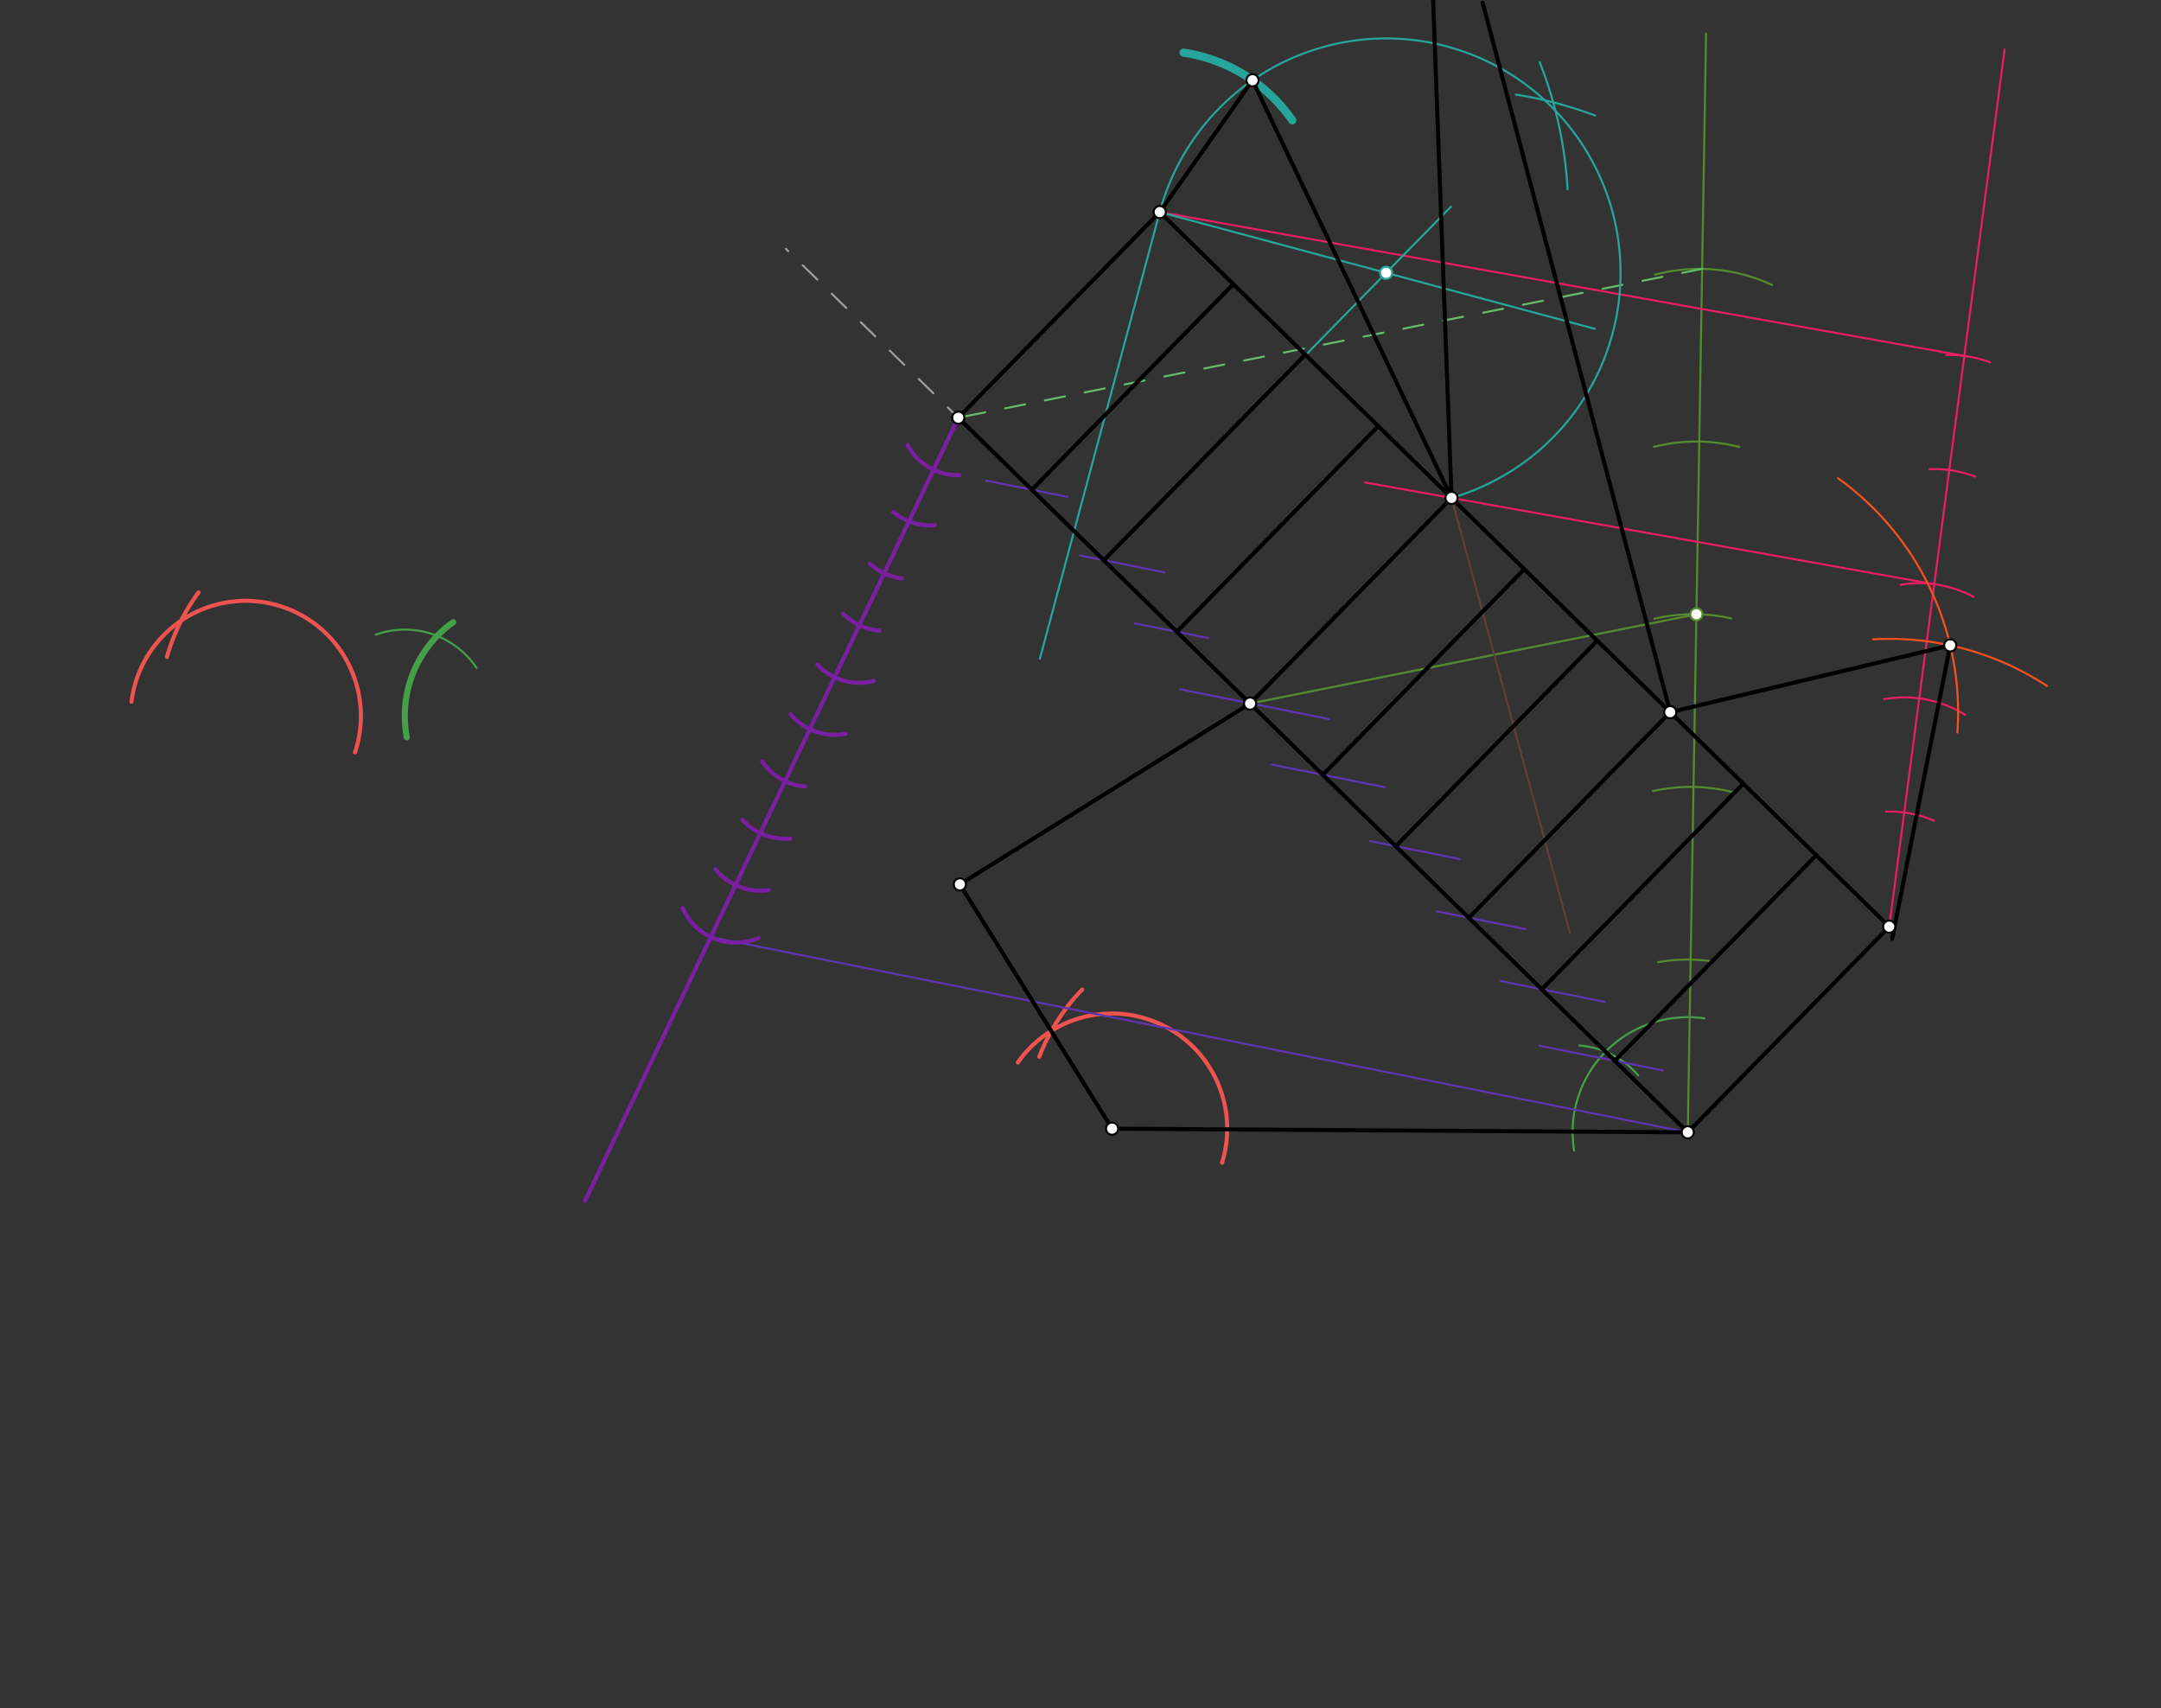 <svg xmlns="http://www.w3.org/2000/svg" class="svg--816" height="100%" preserveAspectRatio="xMidYMid meet" viewBox="0 0 1064 841" width="100%"><rect x="0" y="0" width="1064" height="841" fill="#333333" stroke="none"/><defs><marker id="marker-arrow" markerHeight="16" markerUnits="userSpaceOnUse" markerWidth="24" orient="auto-start-reverse" refX="24" refY="4" viewBox="0 0 24 8"><path d="M 0 0 L 24 4 L 0 8 z" stroke="inherit"></path></marker></defs><g class="aux-layer--949"><g class="element--733"><path d="M 200.3 363.095 A 56.693 56.693 0 0 1 223.145 306.329" fill="none" stroke="#43A047" stroke-dasharray="none" stroke-linecap="round" stroke-width="3"></path></g><g class="element--733"><path d="M 775.019 566.488 A 56.693 56.693 0 0 1 839.194 501.434" fill="none" stroke="#43A047" stroke-dasharray="none" stroke-linecap="round" stroke-width="1"></path></g><g class="element--733"><path d="M 184.992 312.494 A 42.52 42.52 0 0 1 234.627 328.857" fill="none" stroke="#43A047" stroke-dasharray="none" stroke-linecap="round" stroke-width="1"></path></g><g class="element--733"><path d="M 777.63 514.783 A 42.52 42.52 0 0 1 806.561 529.466" fill="none" stroke="#43A047" stroke-dasharray="none" stroke-linecap="round" stroke-width="1"></path></g><g class="element--733"><line stroke="#9E9E9E" stroke-dasharray="10" stroke-linecap="round" stroke-width="1" x1="831" x2="386.961" y1="557.531" y2="122.526"></line></g><g class="element--733"><path d="M 64.745 345.499 A 56.693 56.693 0 1 1 174.784 370.459" fill="none" stroke="#EF5350" stroke-dasharray="none" stroke-linecap="round" stroke-width="2"></path></g><g class="element--733"><path d="M 601.702 572.49 A 56.693 56.693 0 0 0 501.152 523.146" fill="none" stroke="#EF5350" stroke-dasharray="none" stroke-linecap="round" stroke-width="2"></path></g><g class="element--733"><path d="M 82.204 323.455 A 99.213 99.213 0 0 1 97.768 291.678" fill="none" stroke="#EF5350" stroke-dasharray="none" stroke-linecap="round" stroke-width="2"></path></g><g class="element--733"><path d="M 511.695 520.321 A 99.213 99.213 0 0 1 532.824 487.22" fill="none" stroke="#EF5350" stroke-dasharray="none" stroke-linecap="round" stroke-width="2"></path></g><g class="element--733"><line stroke="#558B2F" stroke-dasharray="none" stroke-linecap="round" stroke-width="1" x1="831" x2="840" y1="557.531" y2="16.531"></line></g><g class="element--733"><path d="M 816.388 473.757 A 85.039 85.039 0 0 1 842.62 473.289" fill="none" stroke="#558B2F" stroke-dasharray="none" stroke-linecap="round" stroke-width="1"></path></g><g class="element--733"><path d="M 813.831 389.52 A 85.039 85.039 0 0 1 853.155 390.032" fill="none" stroke="#558B2F" stroke-dasharray="none" stroke-linecap="round" stroke-width="1"></path></g><g class="element--733"><path d="M 814.534 304.655 A 85.039 85.039 0 0 1 852.361 304.48" fill="none" stroke="#558B2F" stroke-dasharray="none" stroke-linecap="round" stroke-width="1"></path></g><g class="element--733"><path d="M 814.374 220.01 A 85.039 85.039 0 0 1 856.373 220.076" fill="none" stroke="#558B2F" stroke-dasharray="none" stroke-linecap="round" stroke-width="1"></path></g><g class="element--733"><path d="M 814.794 135.24 A 85.039 85.039 0 0 1 872.5 140.304" fill="none" stroke="#558B2F" stroke-dasharray="none" stroke-linecap="round" stroke-width="1"></path></g><g class="element--733"><line stroke="#558B2F" stroke-dasharray="none" stroke-linecap="round" stroke-width="1" x1="835.244" x2="615.5" y1="302.448" y2="346.415"></line></g><g class="element--733"><line stroke="#66BB6A" stroke-dasharray="10" stroke-linecap="round" stroke-width="1" x1="838.073" x2="470.977" y1="132.393" y2="205.841"></line></g><g class="element--733"><line stroke="#E91E63" stroke-dasharray="none" stroke-linecap="round" stroke-width="1" x1="930.185" x2="987" y1="456.287" y2="24.344"></line></g><g class="element--733"><path d="M 928.554 399.617 A 56.693 56.693 0 0 1 952.269 404.072" fill="none" stroke="#E91E63" stroke-dasharray="none" stroke-linecap="round" stroke-width="1"></path></g><g class="element--733"><path d="M 927.653 344.261 A 56.693 56.693 0 0 1 967.599 351.986" fill="none" stroke="#E91E63" stroke-dasharray="none" stroke-linecap="round" stroke-width="1"></path></g><g class="element--733"><path d="M 935.831 287.918 A 56.693 56.693 0 0 1 971.713 293.88" fill="none" stroke="#E91E63" stroke-dasharray="none" stroke-linecap="round" stroke-width="1"></path></g><g class="element--733"><path d="M 950.077 231.014 A 56.693 56.693 0 0 1 972.541 234.679" fill="none" stroke="#E91E63" stroke-dasharray="none" stroke-linecap="round" stroke-width="1"></path></g><g class="element--733"><path d="M 958.204 174.78 A 56.693 56.693 0 0 1 979.734 178.395" fill="none" stroke="#E91E63" stroke-dasharray="none" stroke-linecap="round" stroke-width="1"></path></g><g class="element--733"><line stroke="#E91E63" stroke-dasharray="none" stroke-linecap="round" stroke-width="1" x1="967.152" x2="571.017" y1="175.243" y2="104.426"></line></g><g class="element--733"><line stroke="#E91E63" stroke-dasharray="none" stroke-linecap="round" stroke-width="1" x1="952.365" x2="672.107" y1="287.661" y2="237.559"></line></g><g class="element--733"><line stroke="#26A69A" stroke-dasharray="none" stroke-linecap="round" stroke-width="1" x1="571.017" x2="512" y1="104.426" y2="324.344"></line></g><g class="element--733"><line stroke="#26A69A" stroke-dasharray="none" stroke-linecap="round" stroke-width="1" x1="571.017" x2="785.239" y1="104.426" y2="161.915"></line></g><g class="element--733"><path d="M 758.063 30.512 A 201.12 201.12 0 0 1 771.826 93.236" fill="none" stroke="#26A69A" stroke-dasharray="none" stroke-linecap="round" stroke-width="1"></path></g><g class="element--733"><path d="M 785.421 56.901 A 201.12 201.12 0 0 0 746.358 46.56" fill="none" stroke="#26A69A" stroke-dasharray="none" stroke-linecap="round" stroke-width="1"></path></g><g class="element--733"><line stroke="#26A69A" stroke-dasharray="none" stroke-linecap="round" stroke-width="1" x1="620.298" x2="714.434" y1="197.819" y2="101.728"></line></g><g class="element--733"><path d="M 714.684 245.17 A 115.413 115.413 0 1 0 571.017 104.426" fill="none" stroke="#26A69A" stroke-dasharray="none" stroke-linecap="round" stroke-width="1"></path></g><g class="element--733"><path d="M 582.721 25.923 A 79.37 79.37 0 0 1 636.267 59.236" fill="none" stroke="#26A69A" stroke-dasharray="none" stroke-linecap="round" stroke-width="4"></path></g><g class="element--733"><line stroke="#5E35B1" stroke-dasharray="none" stroke-linecap="round" stroke-width="1" x1="349.944" x2="831" y1="461.387" y2="557.531"></line></g><g class="element--733"><line stroke="#5E35B1" stroke-dasharray="none" stroke-linecap="round" stroke-width="1" x1="818.663" x2="757.89" y1="527.04" y2="514.894"></line></g><g class="element--733"><line stroke="#5E35B1" stroke-dasharray="none" stroke-linecap="round" stroke-width="1" x1="790.205" x2="739.048" y1="493.326" y2="483.102"></line></g><g class="element--733"><line stroke="#5E35B1" stroke-dasharray="none" stroke-linecap="round" stroke-width="1" x1="751.17" x2="707.321" y1="457.499" y2="448.735"></line></g><g class="element--733"><line stroke="#5E35B1" stroke-dasharray="none" stroke-linecap="round" stroke-width="1" x1="718.865" x2="674.632" y1="423.016" y2="414.176"></line></g><g class="element--733"><line stroke="#5E35B1" stroke-dasharray="none" stroke-linecap="round" stroke-width="1" x1="681.754" x2="625.981" y1="387.573" y2="376.427"></line></g><g class="element--733"><line stroke="#5E35B1" stroke-dasharray="none" stroke-linecap="round" stroke-width="1" x1="654.257" x2="580.986" y1="354.052" y2="339.408"></line></g><g class="element--733"><line stroke="#5E35B1" stroke-dasharray="none" stroke-linecap="round" stroke-width="1" x1="594.839" x2="558.876" y1="314.151" y2="306.963"></line></g><g class="element--733"><line stroke="#5E35B1" stroke-dasharray="none" stroke-linecap="round" stroke-width="1" x1="573.304" x2="531.764" y1="281.821" y2="273.518"></line></g><g class="element--733"><line stroke="#5E35B1" stroke-dasharray="none" stroke-linecap="round" stroke-width="1" x1="525.54" x2="485.537" y1="244.642" y2="236.648"></line></g><g class="element--733"><line stroke="#5D4037" stroke-dasharray="none" stroke-linecap="round" stroke-width="1" x1="714.684" x2="773" y1="245.17" y2="459.344"></line></g><g class="element--733"><line stroke="#F4511E" stroke-dasharray="none" stroke-linecap="round" stroke-width="1" x1="822.365" x2="730" y1="350.66" y2="1.344"></line></g><g class="element--733"><path d="M 963.745 360.648 A 141.732 141.732 0 0 0 904.964 235.485" fill="none" stroke="#F4511E" stroke-dasharray="none" stroke-linecap="round" stroke-width="1"></path></g><g class="element--733"><path d="M 922.321 314.773 A 141.732 141.732 0 0 1 1007.861 337.735" fill="none" stroke="#F4511E" stroke-dasharray="none" stroke-linecap="round" stroke-width="1"></path></g><g class="element--733"><circle cx="835.244" cy="302.448" r="3" stroke="#558B2F" stroke-width="1" fill="#ffffff"></circle>}</g><g class="element--733"><circle cx="682.486" cy="134.34" r="3" stroke="#26A69A" stroke-width="1" fill="#ffffff"></circle>}</g></g><g class="main-layer--75a"><g class="element--733"><line stroke="#000000" stroke-dasharray="none" stroke-linecap="round" stroke-width="2" x1="831" x2="547.541" y1="557.531" y2="555.737"></line></g><g class="element--733"><line stroke="#000000" stroke-dasharray="none" stroke-linecap="round" stroke-width="2" x1="547.541" x2="472.598" y1="555.737" y2="435.439"></line></g><g class="element--733"><line stroke="#000000" stroke-dasharray="none" stroke-linecap="round" stroke-width="2" x1="472.598" x2="615.728" y1="435.439" y2="346.272"></line></g><g class="element--733"><line stroke="#000000" stroke-dasharray="none" stroke-linecap="round" stroke-width="2" x1="615.5" x2="831" y1="346.415" y2="557.531"></line></g><g class="element--733"><line stroke="#000000" stroke-dasharray="none" stroke-linecap="round" stroke-width="2" x1="615.5" x2="471.833" y1="346.415" y2="205.67"></line></g><g class="element--733"><line stroke="#000000" stroke-dasharray="none" stroke-linecap="round" stroke-width="2" x1="471.833" x2="571.017" y1="205.67" y2="104.426"></line></g><g class="element--733"><line stroke="#000000" stroke-dasharray="none" stroke-linecap="round" stroke-width="2" x1="831" x2="930.185" y1="557.531" y2="456.287"></line></g><g class="element--733"><line stroke="#000000" stroke-dasharray="none" stroke-linecap="round" stroke-width="2" x1="571.017" x2="930.185" y1="104.426" y2="456.287"></line></g><g class="element--733"><line stroke="#000000" stroke-dasharray="none" stroke-linecap="round" stroke-width="2" x1="615.5" x2="714.684" y1="346.415" y2="245.17"></line></g><g class="element--733"><line stroke="#000000" stroke-dasharray="none" stroke-linecap="round" stroke-width="2" x1="571.017" x2="616.694" y1="104.426" y2="39.516"></line></g><g class="element--733"><line stroke="#000000" stroke-dasharray="none" stroke-linecap="round" stroke-width="2" x1="616.694" x2="714.684" y1="39.516" y2="245.17"></line></g><g class="element--733"><line stroke="#7B1FA2" stroke-dasharray="none" stroke-linecap="round" stroke-width="2" x1="471.833" x2="288" y1="205.67" y2="591.344"></line></g><g class="element--733"><path d="M 446.856 219.076 A 28.346 28.346 0 0 0 472.322 234.013" fill="none" stroke="#7B1FA2" stroke-dasharray="none" stroke-linecap="round" stroke-width="2"></path></g><g class="element--733"><path d="M 439.853 252.12 A 28.346 28.346 0 0 0 460.306 258.596" fill="none" stroke="#7B1FA2" stroke-dasharray="none" stroke-linecap="round" stroke-width="2"></path></g><g class="element--733"><path d="M 428.331 277.547 A 28.346 28.346 0 0 0 444.051 284.815" fill="none" stroke="#7B1FA2" stroke-dasharray="none" stroke-linecap="round" stroke-width="2"></path></g><g class="element--733"><path d="M 415.125 302.16 A 28.346 28.346 0 0 0 432.985 310.519" fill="none" stroke="#7B1FA2" stroke-dasharray="none" stroke-linecap="round" stroke-width="2"></path></g><g class="element--733"><path d="M 402.509 327.313 A 28.346 28.346 0 0 0 430.285 335.285" fill="none" stroke="#7B1FA2" stroke-dasharray="none" stroke-linecap="round" stroke-width="2"></path></g><g class="element--733"><path d="M 389.222 351.677 A 28.346 28.346 0 0 0 416.376 361.264" fill="none" stroke="#7B1FA2" stroke-dasharray="none" stroke-linecap="round" stroke-width="2"></path></g><g class="element--733"><path d="M 375.308 374.999 A 28.346 28.346 0 0 0 396.415 387.286" fill="none" stroke="#7B1FA2" stroke-dasharray="none" stroke-linecap="round" stroke-width="2"></path></g><g class="element--733"><path d="M 365.514 403.64 A 28.346 28.346 0 0 0 389.128 412.85" fill="none" stroke="#7B1FA2" stroke-dasharray="none" stroke-linecap="round" stroke-width="2"></path></g><g class="element--733"><path d="M 352.235 427.958 A 28.346 28.346 0 0 0 378.298 438.279" fill="none" stroke="#7B1FA2" stroke-dasharray="none" stroke-linecap="round" stroke-width="2"></path></g><g class="element--733"><path d="M 336.164 447.146 A 28.346 28.346 0 0 0 373.453 461.79" fill="none" stroke="#7B1FA2" stroke-dasharray="none" stroke-linecap="round" stroke-width="2"></path></g><g class="element--733"><line stroke="#000000" stroke-dasharray="none" stroke-linecap="round" stroke-width="2" x1="508.045" x2="607.23" y1="241.146" y2="139.901"></line></g><g class="element--733"><line stroke="#000000" stroke-dasharray="none" stroke-linecap="round" stroke-width="2" x1="543.48" x2="642.664" y1="275.86" y2="174.616"></line></g><g class="element--733"><line stroke="#000000" stroke-dasharray="none" stroke-linecap="round" stroke-width="2" x1="579.42" x2="678.604" y1="311.069" y2="209.824"></line></g><g class="element--733"><line stroke="#000000" stroke-dasharray="none" stroke-linecap="round" stroke-width="2" x1="651.3" x2="750.485" y1="381.487" y2="280.242"></line></g><g class="element--733"><line stroke="#000000" stroke-dasharray="none" stroke-linecap="round" stroke-width="2" x1="687.24" x2="786.425" y1="416.696" y2="315.451"></line></g><g class="element--733"><line stroke="#000000" stroke-dasharray="none" stroke-linecap="round" stroke-width="2" x1="723.18" x2="822.365" y1="451.904" y2="350.66"></line></g><g class="element--733"><line stroke="#000000" stroke-dasharray="none" stroke-linecap="round" stroke-width="2" x1="759.12" x2="858.305" y1="487.113" y2="385.869"></line></g><g class="element--733"><line stroke="#000000" stroke-dasharray="none" stroke-linecap="round" stroke-width="2" x1="795.06" x2="894.245" y1="522.322" y2="421.078"></line></g><g class="element--733"><line stroke="#000000" stroke-dasharray="none" stroke-linecap="round" stroke-width="2" x1="714.684" x2="705.625" y1="245.17" y2="0.254"></line></g><g class="element--733"><line stroke="#000000" stroke-dasharray="none" stroke-linecap="round" stroke-width="2" x1="822.365" x2="730" y1="350.66" y2="1.344"></line></g><g class="element--733"><line stroke="#000000" stroke-dasharray="none" stroke-linecap="round" stroke-width="2" x1="822.365" x2="960.229" y1="350.66" y2="317.776"></line></g><g class="element--733"><line stroke="#000000" stroke-dasharray="none" stroke-linecap="round" stroke-width="2" x1="960.229" x2="931.625" y1="317.776" y2="462.254"></line></g><g class="element--733"><circle cx="831" cy="557.531" r="3" stroke="#000000" stroke-width="1" fill="#ffffff"></circle>}</g><g class="element--733"><circle cx="547.541" cy="555.737" r="3" stroke="#000000" stroke-width="1" fill="#ffffff"></circle>}</g><g class="element--733"><circle cx="472.598" cy="435.439" r="3" stroke="#000000" stroke-width="1" fill="#ffffff"></circle>}</g><g class="element--733"><circle cx="615.5" cy="346.415" r="3" stroke="#000000" stroke-width="1" fill="#ffffff"></circle>}</g><g class="element--733"><circle cx="471.833" cy="205.67" r="3" stroke="#000000" stroke-width="1" fill="#ffffff"></circle>}</g><g class="element--733"><circle cx="571.017" cy="104.426" r="3" stroke="#000000" stroke-width="1" fill="#ffffff"></circle>}</g><g class="element--733"><circle cx="930.185" cy="456.287" r="3" stroke="#000000" stroke-width="1" fill="#ffffff"></circle>}</g><g class="element--733"><circle cx="714.684" cy="245.17" r="3" stroke="#000000" stroke-width="1" fill="#ffffff"></circle>}</g><g class="element--733"><circle cx="616.694" cy="39.516" r="3" stroke="#000000" stroke-width="1" fill="#ffffff"></circle>}</g><g class="element--733"><circle cx="822.365" cy="350.66" r="3" stroke="#000000" stroke-width="1" fill="#ffffff"></circle>}</g><g class="element--733"><circle cx="960.229" cy="317.776" r="3" stroke="#000000" stroke-width="1" fill="#ffffff"></circle>}</g></g><g class="snaps-layer--ac6"></g><g class="temp-layer--52d"></g></svg>